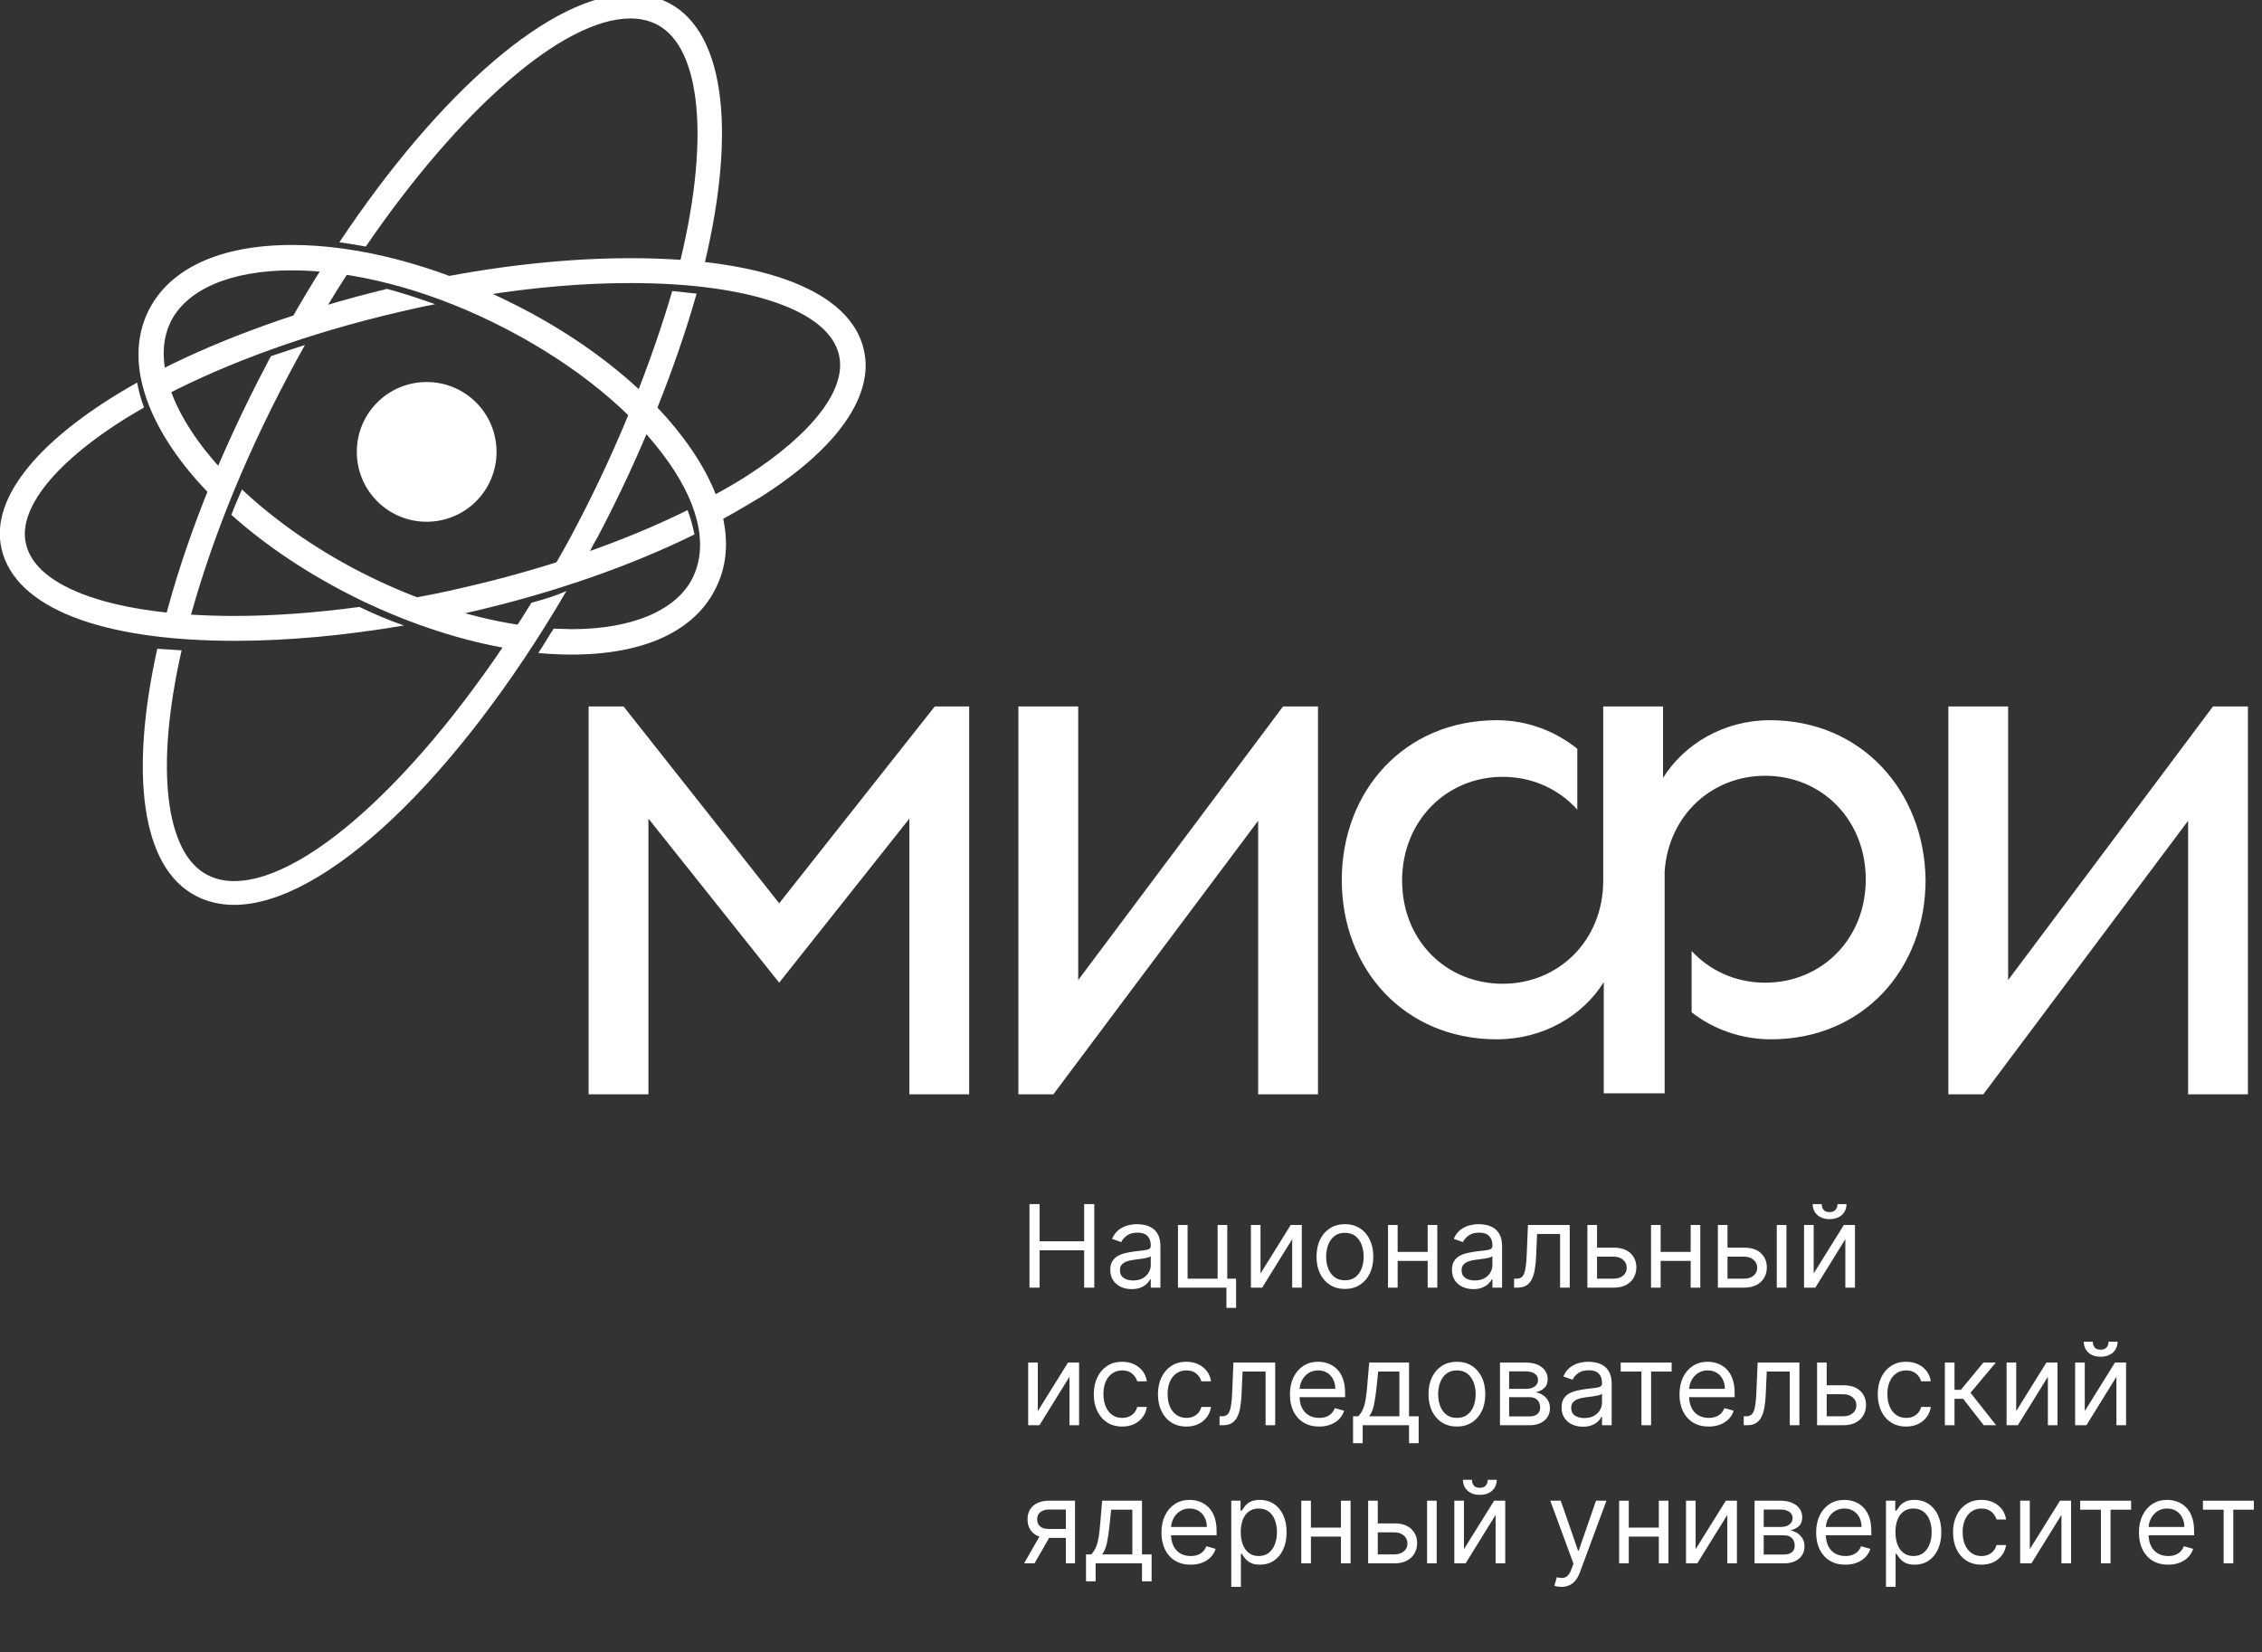 <svg width="115" height="84" viewBox="0 0 115 84" fill="none" xmlns="http://www.w3.org/2000/svg">
<rect x="0" y="0" width="115" height="84" fill="#333333" stroke="none"/>
<g clip-path="url(#clip0_8047_814)">
<path d="M30.383 27.308C32.616 23.084 34.365 18.644 35.415 14.93C35.011 14.877 34.608 14.85 34.177 14.796C33.155 18.294 31.513 22.546 29.307 26.743C28.903 27.524 28.473 28.277 28.042 29.03C28.634 28.842 29.226 28.627 29.818 28.412C29.979 28.035 30.168 27.658 30.383 27.308Z" fill="white"/>
<path d="M14.696 19.02C14.965 18.509 15.234 18.025 15.503 17.541C14.911 17.729 14.346 17.917 13.781 18.106C13.727 18.213 13.646 18.321 13.592 18.455C11.117 23.137 9.341 27.712 8.318 31.748C8.722 31.775 9.126 31.802 9.556 31.829C10.552 28.062 12.22 23.676 14.696 19.02Z" fill="white"/>
<path d="M12.301 24.887C12.113 25.317 11.924 25.748 11.763 26.178C13.539 27.766 15.745 29.246 18.274 30.484C20.885 31.748 23.549 32.609 26.051 33.013C26.32 32.636 26.562 32.233 26.805 31.829C24.275 31.506 21.503 30.645 18.813 29.327C16.283 28.089 14.05 26.528 12.301 24.887Z" fill="white"/>
<path d="M34.742 22.276C32.724 19.585 29.495 17.083 25.701 15.253C22.015 13.45 18.167 12.455 14.857 12.455C11.198 12.455 8.614 13.639 7.538 15.818C6.22 18.509 7.592 22.034 10.794 25.263C10.982 24.832 11.144 24.375 11.332 23.945C8.83 21.254 7.7 18.401 8.668 16.383C9.475 14.715 11.736 13.746 14.83 13.746C17.952 13.746 21.611 14.688 25.109 16.41C28.715 18.186 31.756 20.527 33.666 23.056C35.496 25.451 36.034 27.685 35.227 29.353C34.42 31.021 32.159 31.99 29.065 31.99C28.769 31.99 28.473 31.963 28.15 31.963C27.881 32.367 27.639 32.797 27.37 33.201C27.935 33.255 28.5 33.282 29.065 33.282C32.724 33.282 35.308 32.098 36.384 29.918C37.46 27.792 36.868 25.102 34.742 22.276Z" fill="white"/>
<path d="M27.02 30.645C21.907 38.932 15.772 44.799 11.897 44.799C11.386 44.799 10.929 44.691 10.525 44.476C8.426 43.372 7.861 39.094 9.233 33.066C8.803 33.04 8.399 33.013 7.996 32.986C6.596 39.309 7.161 44.099 9.96 45.552C10.525 45.848 11.198 46.009 11.897 46.009C16.499 46.009 23.226 39.578 28.796 30.053C28.231 30.295 27.639 30.483 27.02 30.645Z" fill="white"/>
<path d="M23.602 29.865C22.607 30.107 21.611 30.295 20.615 30.484C21.422 30.806 22.203 31.076 22.983 31.318C23.279 31.264 23.575 31.183 23.871 31.129C28.096 30.161 32.024 28.788 35.307 27.174C35.227 26.77 35.119 26.367 34.957 25.936C31.755 27.524 27.827 28.896 23.602 29.865Z" fill="white"/>
<path d="M8.156 18.805C8.21 19.209 8.318 19.639 8.452 20.07C11.574 18.455 15.61 16.948 20.373 15.845C20.965 15.71 21.53 15.576 22.122 15.468C21.288 15.172 20.48 14.903 19.673 14.688C15.26 15.764 11.331 17.191 8.156 18.805Z" fill="white"/>
<path d="M18.274 30.86C16.067 31.156 13.915 31.318 11.923 31.318C5.896 31.318 1.833 29.919 1.321 27.658C0.864 25.748 3.097 23.138 7.322 20.716C7.161 20.285 7.053 19.882 6.972 19.451C2.183 22.142 -0.562 25.236 0.084 27.927C0.783 30.887 5.089 32.583 11.95 32.583C14.614 32.583 17.547 32.313 20.534 31.802C19.754 31.533 19 31.21 18.274 30.86Z" fill="white"/>
<path d="M43.918 17.783C43.245 14.823 38.913 13.127 32.052 13.127C29.011 13.127 25.62 13.477 22.203 14.15C22.957 14.419 23.71 14.715 24.463 15.038C27.101 14.607 29.684 14.392 32.052 14.392C38.079 14.392 42.142 15.791 42.654 18.052C43.057 19.774 41.335 22.034 37.945 24.214C37.353 24.59 36.734 24.94 36.088 25.29C36.249 25.721 36.384 26.124 36.492 26.528C37.245 26.124 37.971 25.694 38.644 25.29C42.6 22.788 44.456 20.097 43.918 17.783Z" fill="white"/>
<path fill-rule="evenodd" clip-rule="evenodd" d="M25.244 22.976C25.244 24.94 23.656 26.528 21.692 26.528C19.727 26.528 18.14 24.94 18.14 22.976C18.14 21.011 19.727 19.424 21.692 19.424C23.656 19.424 25.244 21.011 25.244 22.976Z" fill="white"/>
<path d="M16.418 15.926C16.875 15.173 17.332 14.419 17.817 13.693C17.359 13.612 16.902 13.558 16.444 13.504C15.852 14.446 15.26 15.415 14.695 16.437C15.26 16.276 15.852 16.088 16.418 15.926Z" fill="white"/>
<path d="M18.597 12.536C23.333 5.62 28.607 0.938 32.052 0.938C32.563 0.938 33.02 1.046 33.424 1.261C35.657 2.445 36.142 7.208 34.446 13.827C34.877 13.854 35.281 13.908 35.684 13.962C37.433 7.046 36.976 1.718 34.016 0.158C33.424 -0.138 32.778 -0.3 32.078 -0.3C28.042 -0.3 22.365 4.651 17.252 12.32C17.683 12.374 18.14 12.455 18.597 12.536Z" fill="white"/>
<path d="M92.207 64.749L93.742 62.284H94.306V65.47H93.817V63.006L92.29 65.47H91.718V62.284H92.207V64.749ZM93.419 61.222H93.875C93.875 61.446 93.798 61.629 93.643 61.772C93.488 61.914 93.278 61.986 93.012 61.986C92.751 61.986 92.543 61.914 92.388 61.772C92.234 61.629 92.157 61.446 92.157 61.222H92.614C92.614 61.33 92.644 61.425 92.703 61.506C92.764 61.588 92.867 61.629 93.012 61.629C93.157 61.629 93.261 61.588 93.323 61.506C93.387 61.425 93.419 61.33 93.419 61.222Z" fill="white"/>
<path d="M87.76 63.438H88.673C89.046 63.438 89.332 63.532 89.529 63.722C89.727 63.911 89.826 64.151 89.826 64.442C89.826 64.632 89.782 64.806 89.693 64.962C89.605 65.117 89.475 65.241 89.303 65.333C89.132 65.425 88.922 65.47 88.673 65.47H87.337V62.284H87.826V65.014H88.673C88.866 65.014 89.025 64.963 89.15 64.861C89.274 64.758 89.337 64.627 89.337 64.466C89.337 64.298 89.274 64.16 89.15 64.054C89.025 63.947 88.866 63.894 88.673 63.894H87.76V63.438ZM90.332 65.47V62.284H90.822V65.47H90.332Z" fill="white"/>
<path d="M86.07 63.653V64.11H84.311V63.653H86.07ZM84.427 62.284V65.47H83.938V62.284H84.427ZM86.443 62.284V65.47H85.954V62.284H86.443Z" fill="white"/>
<path d="M81.126 63.438H82.039C82.412 63.438 82.698 63.532 82.896 63.722C83.093 63.911 83.192 64.151 83.192 64.442C83.192 64.632 83.148 64.806 83.059 64.962C82.971 65.117 82.841 65.241 82.67 65.333C82.498 65.425 82.288 65.47 82.039 65.47H80.703V62.284H81.193V65.014H82.039C82.233 65.014 82.392 64.963 82.516 64.861C82.641 64.758 82.703 64.627 82.703 64.466C82.703 64.298 82.641 64.16 82.516 64.054C82.392 63.947 82.233 63.894 82.039 63.894H81.126V63.438Z" fill="white"/>
<path d="M76.976 65.47V65.014H77.092C77.187 65.014 77.267 64.995 77.33 64.958C77.394 64.919 77.445 64.852 77.484 64.757C77.524 64.66 77.554 64.526 77.575 64.354C77.597 64.181 77.613 63.962 77.623 63.695L77.681 62.284H79.805V65.47H79.315V62.74H78.145L78.096 63.877C78.085 64.139 78.061 64.369 78.025 64.568C77.991 64.766 77.937 64.932 77.865 65.066C77.795 65.2 77.701 65.301 77.583 65.369C77.466 65.436 77.319 65.47 77.141 65.47H76.976Z" fill="white"/>
<path d="M74.904 65.545C74.702 65.545 74.519 65.507 74.355 65.431C74.19 65.353 74.059 65.242 73.963 65.097C73.866 64.95 73.817 64.773 73.817 64.566C73.817 64.383 73.853 64.235 73.925 64.122C73.997 64.007 74.093 63.917 74.214 63.852C74.334 63.787 74.467 63.739 74.612 63.707C74.758 63.674 74.906 63.648 75.054 63.628C75.247 63.603 75.404 63.585 75.525 63.572C75.646 63.559 75.735 63.536 75.79 63.504C75.847 63.472 75.875 63.417 75.875 63.338V63.321C75.875 63.117 75.819 62.958 75.707 62.844C75.596 62.731 75.428 62.674 75.203 62.674C74.969 62.674 74.786 62.725 74.653 62.828C74.521 62.93 74.427 63.039 74.373 63.155L73.909 62.989C73.992 62.796 74.102 62.645 74.24 62.537C74.38 62.428 74.532 62.352 74.697 62.309C74.863 62.265 75.026 62.243 75.186 62.243C75.289 62.243 75.406 62.255 75.539 62.28C75.673 62.303 75.802 62.353 75.927 62.427C76.053 62.502 76.157 62.615 76.24 62.765C76.323 62.916 76.365 63.118 76.365 63.371V65.47H75.875V65.039H75.85C75.817 65.108 75.762 65.182 75.684 65.261C75.607 65.34 75.504 65.407 75.375 65.462C75.247 65.517 75.09 65.545 74.904 65.545ZM74.979 65.105C75.173 65.105 75.336 65.067 75.469 64.991C75.603 64.915 75.704 64.817 75.771 64.697C75.841 64.576 75.875 64.45 75.875 64.317V63.869C75.854 63.894 75.809 63.917 75.738 63.937C75.669 63.957 75.589 63.974 75.498 63.989C75.408 64.003 75.32 64.016 75.234 64.027C75.15 64.036 75.081 64.045 75.029 64.052C74.902 64.068 74.783 64.095 74.672 64.132C74.563 64.168 74.474 64.223 74.406 64.296C74.34 64.368 74.307 64.466 74.307 64.591C74.307 64.761 74.37 64.889 74.496 64.977C74.623 65.062 74.784 65.105 74.979 65.105Z" fill="white"/>
<path d="M72.699 63.653V64.11H70.94V63.653H72.699ZM71.056 62.284V65.47H70.566V62.284H71.056ZM73.072 62.284V65.47H72.583V62.284H73.072Z" fill="white"/>
<path d="M68.375 65.537C68.088 65.537 67.835 65.468 67.618 65.331C67.403 65.194 67.234 65.003 67.112 64.757C66.992 64.511 66.932 64.223 66.932 63.894C66.932 63.562 66.992 63.272 67.112 63.025C67.234 62.777 67.403 62.585 67.618 62.448C67.835 62.311 68.088 62.243 68.375 62.243C68.663 62.243 68.915 62.311 69.13 62.448C69.347 62.585 69.516 62.777 69.636 63.025C69.758 63.272 69.819 63.562 69.819 63.894C69.819 64.223 69.758 64.511 69.636 64.757C69.516 65.003 69.347 65.194 69.13 65.331C68.915 65.468 68.663 65.537 68.375 65.537ZM68.375 65.097C68.594 65.097 68.774 65.041 68.915 64.929C69.056 64.817 69.16 64.67 69.228 64.487C69.296 64.305 69.329 64.107 69.329 63.894C69.329 63.681 69.296 63.482 69.228 63.298C69.16 63.115 69.056 62.966 68.915 62.852C68.774 62.739 68.594 62.682 68.375 62.682C68.157 62.682 67.977 62.739 67.836 62.852C67.695 62.966 67.591 63.115 67.523 63.298C67.455 63.482 67.421 63.681 67.421 63.894C67.421 64.107 67.455 64.305 67.523 64.487C67.591 64.67 67.695 64.817 67.836 64.929C67.977 65.041 68.157 65.097 68.375 65.097Z" fill="white"/>
<path d="M64.085 64.749L65.62 62.284H66.184V65.47H65.695V63.006L64.168 65.47H63.596V62.284H64.085V64.749Z" fill="white"/>
<path d="M62.394 62.284V65.014H62.842V66.499H62.352V65.47H59.888V62.284H60.377V65.014H61.904V62.284H62.394Z" fill="white"/>
<path d="M57.534 65.545C57.332 65.545 57.149 65.507 56.984 65.431C56.82 65.353 56.689 65.242 56.593 65.097C56.496 64.95 56.447 64.773 56.447 64.566C56.447 64.383 56.483 64.235 56.555 64.122C56.627 64.007 56.723 63.917 56.843 63.852C56.964 63.787 57.096 63.739 57.242 63.707C57.388 63.674 57.536 63.648 57.684 63.628C57.877 63.603 58.034 63.585 58.154 63.572C58.276 63.559 58.365 63.536 58.42 63.504C58.477 63.472 58.505 63.417 58.505 63.338V63.321C58.505 63.117 58.449 62.958 58.337 62.844C58.226 62.731 58.058 62.674 57.833 62.674C57.599 62.674 57.416 62.725 57.283 62.828C57.151 62.93 57.057 63.039 57.003 63.155L56.538 62.989C56.621 62.796 56.732 62.645 56.87 62.537C57.01 62.428 57.162 62.352 57.327 62.309C57.493 62.265 57.656 62.243 57.816 62.243C57.919 62.243 58.036 62.255 58.169 62.28C58.303 62.303 58.432 62.353 58.557 62.427C58.683 62.502 58.787 62.615 58.87 62.765C58.953 62.916 58.995 63.118 58.995 63.371V65.47H58.505V65.039H58.48C58.447 65.108 58.392 65.182 58.314 65.261C58.237 65.34 58.134 65.407 58.005 65.462C57.877 65.517 57.719 65.545 57.534 65.545ZM57.609 65.105C57.803 65.105 57.966 65.067 58.098 64.991C58.233 64.915 58.334 64.817 58.401 64.697C58.47 64.576 58.505 64.45 58.505 64.317V63.869C58.484 63.894 58.439 63.917 58.368 63.937C58.299 63.957 58.219 63.974 58.127 63.989C58.038 64.003 57.95 64.016 57.864 64.027C57.78 64.036 57.711 64.045 57.659 64.052C57.531 64.068 57.413 64.095 57.302 64.132C57.193 64.168 57.104 64.223 57.036 64.296C56.97 64.368 56.937 64.466 56.937 64.591C56.937 64.761 57 64.889 57.126 64.977C57.253 65.062 57.414 65.105 57.609 65.105Z" fill="white"/>
<path d="M52.339 65.47V61.222H52.853V63.114H55.118V61.222H55.633V65.47H55.118V63.57H52.853V65.47H52.339Z" fill="white"/>
<path d="M105.99 71.745L107.525 69.28H108.089V72.466H107.599V70.002L106.073 72.466H105.5V69.28H105.99V71.745ZM107.201 68.218H107.657C107.657 68.442 107.58 68.626 107.425 68.768C107.27 68.91 107.06 68.982 106.794 68.982C106.533 68.982 106.325 68.91 106.17 68.768C106.017 68.626 105.94 68.442 105.94 68.218H106.396C106.396 68.326 106.426 68.421 106.485 68.502C106.546 68.584 106.649 68.625 106.794 68.625C106.94 68.625 107.043 68.584 107.106 68.502C107.169 68.421 107.201 68.326 107.201 68.218Z" fill="white"/>
<path d="M102.504 71.745L104.039 69.28H104.603V72.466H104.114V70.002L102.587 72.466H102.015V69.28H102.504V71.745Z" fill="white"/>
<path d="M98.877 72.466V69.28H99.367V70.666H99.69L100.835 69.28H101.466L100.18 70.815L101.482 72.466H100.852L99.806 71.122H99.367V72.466H98.877Z" fill="white"/>
<path d="M96.909 72.533C96.61 72.533 96.353 72.462 96.137 72.321C95.921 72.18 95.755 71.986 95.639 71.738C95.523 71.491 95.465 71.208 95.465 70.89C95.465 70.566 95.524 70.281 95.643 70.033C95.763 69.784 95.931 69.59 96.145 69.45C96.361 69.309 96.613 69.239 96.9 69.239C97.124 69.239 97.326 69.28 97.506 69.363C97.686 69.446 97.833 69.562 97.948 69.712C98.063 69.861 98.134 70.035 98.161 70.234H97.672C97.635 70.089 97.552 69.961 97.423 69.849C97.296 69.735 97.124 69.678 96.909 69.678C96.718 69.678 96.55 69.728 96.407 69.828C96.264 69.926 96.153 70.065 96.073 70.245C95.994 70.423 95.954 70.633 95.954 70.873C95.954 71.12 95.993 71.334 96.07 71.516C96.149 71.699 96.26 71.841 96.402 71.942C96.546 72.043 96.715 72.093 96.909 72.093C97.036 72.093 97.151 72.071 97.255 72.027C97.359 71.982 97.447 71.919 97.518 71.836C97.59 71.753 97.641 71.653 97.672 71.537H98.161C98.134 71.725 98.065 71.895 97.956 72.045C97.848 72.195 97.705 72.314 97.527 72.402C97.35 72.489 97.144 72.533 96.909 72.533Z" fill="white"/>
<path d="M92.803 70.434H93.716C94.089 70.434 94.375 70.528 94.572 70.718C94.77 70.907 94.869 71.147 94.869 71.438C94.869 71.628 94.825 71.802 94.736 71.958C94.648 72.113 94.518 72.237 94.346 72.329C94.175 72.421 93.965 72.466 93.716 72.466H92.38V69.28H92.869V72.01H93.716C93.909 72.01 94.068 71.959 94.193 71.857C94.317 71.754 94.379 71.623 94.379 71.462C94.379 71.294 94.317 71.156 94.193 71.05C94.068 70.943 93.909 70.89 93.716 70.89H92.803V70.434Z" fill="white"/>
<path d="M88.652 72.466V72.01H88.769C88.864 72.01 88.943 71.991 89.007 71.954C89.071 71.915 89.122 71.848 89.161 71.753C89.201 71.656 89.231 71.522 89.252 71.35C89.274 71.178 89.29 70.958 89.299 70.691L89.358 69.28H91.482V72.466H90.992V69.737H89.822L89.772 70.873C89.761 71.135 89.738 71.365 89.702 71.564C89.667 71.762 89.614 71.928 89.542 72.062C89.472 72.196 89.378 72.297 89.26 72.365C89.143 72.433 88.995 72.466 88.818 72.466H88.652Z" fill="white"/>
<path d="M86.87 72.533C86.563 72.533 86.298 72.465 86.076 72.329C85.854 72.193 85.683 72.002 85.563 71.757C85.444 71.511 85.385 71.225 85.385 70.898C85.385 70.572 85.444 70.284 85.563 70.035C85.683 69.785 85.851 69.59 86.065 69.45C86.281 69.309 86.532 69.239 86.82 69.239C86.986 69.239 87.15 69.266 87.312 69.322C87.474 69.377 87.621 69.467 87.754 69.591C87.886 69.715 87.992 69.878 88.071 70.081C88.15 70.284 88.189 70.534 88.189 70.832V71.039H85.733V70.616H87.691C87.691 70.436 87.655 70.276 87.584 70.135C87.513 69.994 87.412 69.882 87.281 69.801C87.151 69.719 86.997 69.678 86.82 69.678C86.625 69.678 86.457 69.727 86.314 69.824C86.173 69.919 86.064 70.044 85.988 70.197C85.912 70.351 85.874 70.515 85.874 70.691V70.973C85.874 71.213 85.916 71.418 85.999 71.585C86.083 71.751 86.2 71.877 86.349 71.964C86.499 72.05 86.672 72.093 86.87 72.093C86.999 72.093 87.115 72.075 87.219 72.039C87.324 72.002 87.414 71.946 87.49 71.873C87.566 71.799 87.625 71.706 87.666 71.595L88.139 71.728C88.09 71.888 88.006 72.029 87.888 72.151C87.771 72.271 87.626 72.365 87.453 72.433C87.28 72.5 87.086 72.533 86.87 72.533Z" fill="white"/>
<path d="M82.397 69.737V69.28H84.986V69.737H83.941V72.466H83.451V69.737H82.397Z" fill="white"/>
<path d="M80.477 72.541C80.275 72.541 80.091 72.503 79.927 72.427C79.762 72.35 79.632 72.238 79.535 72.093C79.438 71.946 79.39 71.769 79.39 71.562C79.39 71.379 79.426 71.231 79.498 71.118C79.569 71.003 79.665 70.913 79.786 70.848C79.906 70.783 80.039 70.735 80.184 70.703C80.331 70.67 80.478 70.644 80.626 70.624C80.82 70.6 80.977 70.581 81.097 70.568C81.219 70.555 81.307 70.532 81.362 70.5C81.419 70.468 81.447 70.413 81.447 70.334V70.317C81.447 70.113 81.391 69.954 81.279 69.84C81.169 69.727 81.001 69.67 80.775 69.67C80.542 69.67 80.358 69.721 80.226 69.824C80.093 69.926 79.999 70.035 79.946 70.151L79.481 69.986C79.564 69.792 79.674 69.641 79.813 69.533C79.953 69.424 80.105 69.348 80.269 69.305C80.435 69.261 80.598 69.239 80.759 69.239C80.861 69.239 80.979 69.251 81.111 69.276C81.246 69.3 81.375 69.349 81.499 69.423C81.625 69.498 81.73 69.611 81.812 69.761C81.895 69.912 81.937 70.114 81.937 70.367V72.466H81.447V72.035H81.422C81.389 72.104 81.334 72.178 81.257 72.257C81.179 72.336 81.076 72.403 80.948 72.458C80.819 72.513 80.662 72.541 80.477 72.541ZM80.551 72.101C80.745 72.101 80.908 72.063 81.041 71.987C81.175 71.911 81.276 71.813 81.344 71.693C81.413 71.572 81.447 71.446 81.447 71.313V70.865C81.427 70.89 81.381 70.913 81.311 70.933C81.241 70.953 81.161 70.97 81.07 70.985C80.98 70.999 80.892 71.012 80.806 71.023C80.722 71.032 80.654 71.041 80.601 71.048C80.474 71.064 80.355 71.091 80.244 71.129C80.135 71.164 80.046 71.219 79.979 71.292C79.912 71.364 79.879 71.462 79.879 71.587C79.879 71.757 79.942 71.886 80.068 71.973C80.195 72.058 80.356 72.101 80.551 72.101Z" fill="white"/>
<path d="M76.26 72.466V69.28H77.562C77.905 69.28 78.178 69.358 78.38 69.513C78.582 69.668 78.683 69.872 78.683 70.127C78.683 70.32 78.625 70.47 78.51 70.577C78.396 70.682 78.248 70.753 78.069 70.79C78.186 70.807 78.3 70.849 78.411 70.915C78.523 70.981 78.615 71.073 78.689 71.189C78.762 71.303 78.799 71.445 78.799 71.612C78.799 71.775 78.757 71.921 78.674 72.049C78.591 72.178 78.472 72.28 78.317 72.354C78.163 72.429 77.977 72.466 77.762 72.466H76.26ZM76.724 72.018H77.762C77.93 72.018 78.062 71.978 78.158 71.898C78.253 71.818 78.301 71.709 78.301 71.57C78.301 71.406 78.253 71.276 78.158 71.182C78.062 71.087 77.93 71.039 77.762 71.039H76.724V72.018ZM76.724 70.616H77.562C77.694 70.616 77.806 70.598 77.9 70.562C77.995 70.525 78.067 70.472 78.116 70.404C78.167 70.335 78.193 70.254 78.193 70.16C78.193 70.026 78.137 69.921 78.025 69.844C77.913 69.767 77.759 69.728 77.562 69.728H76.724V70.616Z" fill="white"/>
<path d="M74.069 72.533C73.781 72.533 73.529 72.464 73.312 72.327C73.096 72.191 72.927 71.999 72.805 71.753C72.685 71.507 72.625 71.219 72.625 70.89C72.625 70.558 72.685 70.268 72.805 70.021C72.927 69.773 73.096 69.581 73.312 69.444C73.529 69.307 73.781 69.239 74.069 69.239C74.356 69.239 74.608 69.307 74.824 69.444C75.041 69.581 75.21 69.773 75.33 70.021C75.452 70.268 75.512 70.558 75.512 70.89C75.512 71.219 75.452 71.507 75.33 71.753C75.21 71.999 75.041 72.191 74.824 72.327C74.608 72.464 74.356 72.533 74.069 72.533ZM74.069 72.093C74.287 72.093 74.467 72.037 74.608 71.925C74.749 71.813 74.853 71.666 74.921 71.483C74.989 71.301 75.023 71.103 75.023 70.89C75.023 70.677 74.989 70.478 74.921 70.295C74.853 70.111 74.749 69.962 74.608 69.849C74.467 69.735 74.287 69.678 74.069 69.678C73.85 69.678 73.671 69.735 73.529 69.849C73.388 69.962 73.284 70.111 73.216 70.295C73.148 70.478 73.115 70.677 73.115 70.89C73.115 71.103 73.148 71.301 73.216 71.483C73.284 71.666 73.388 71.813 73.529 71.925C73.671 72.037 73.85 72.093 74.069 72.093Z" fill="white"/>
<path d="M68.789 73.379V72.01H69.055C69.12 71.942 69.176 71.869 69.223 71.79C69.27 71.711 69.31 71.618 69.345 71.51C69.381 71.401 69.411 71.268 69.436 71.112C69.461 70.954 69.483 70.764 69.503 70.541L69.611 69.28H71.635V72.01H72.125V73.379H71.635V72.466H69.279V73.379H68.789ZM69.611 72.01H71.145V69.737H70.067L69.984 70.541C69.949 70.875 69.906 71.166 69.855 71.415C69.804 71.664 69.722 71.862 69.611 72.01Z" fill="white"/>
<path d="M67.065 72.533C66.758 72.533 66.493 72.465 66.271 72.329C66.05 72.193 65.879 72.002 65.758 71.757C65.639 71.511 65.58 71.225 65.58 70.898C65.58 70.572 65.639 70.284 65.758 70.035C65.879 69.785 66.046 69.59 66.26 69.45C66.476 69.309 66.728 69.239 67.016 69.239C67.181 69.239 67.345 69.266 67.507 69.322C67.669 69.377 67.816 69.467 67.949 69.591C68.082 69.715 68.188 69.878 68.266 70.081C68.345 70.284 68.385 70.534 68.385 70.832V71.039H65.929V70.616H67.887C67.887 70.436 67.851 70.276 67.779 70.135C67.708 69.994 67.607 69.882 67.476 69.801C67.346 69.719 67.192 69.678 67.016 69.678C66.82 69.678 66.652 69.727 66.509 69.824C66.368 69.919 66.26 70.044 66.184 70.197C66.108 70.351 66.07 70.515 66.07 70.691V70.973C66.07 71.213 66.111 71.418 66.194 71.585C66.278 71.751 66.395 71.877 66.545 71.964C66.694 72.05 66.868 72.093 67.065 72.093C67.194 72.093 67.31 72.075 67.414 72.039C67.519 72.002 67.609 71.946 67.686 71.873C67.762 71.799 67.82 71.706 67.862 71.595L68.335 71.728C68.285 71.888 68.201 72.029 68.084 72.151C67.966 72.271 67.821 72.365 67.648 72.433C67.475 72.5 67.281 72.533 67.065 72.533Z" fill="white"/>
<path d="M62.002 72.466V72.01H62.118C62.214 72.01 62.293 71.991 62.357 71.954C62.42 71.915 62.471 71.848 62.51 71.753C62.55 71.656 62.581 71.522 62.601 71.35C62.624 71.178 62.639 70.958 62.649 70.691L62.707 69.28H64.831V72.466H64.342V69.737H63.172L63.122 70.873C63.111 71.135 63.087 71.365 63.052 71.564C63.017 71.762 62.964 71.928 62.892 72.062C62.821 72.196 62.727 72.297 62.61 72.365C62.492 72.433 62.345 72.466 62.168 72.466H62.002Z" fill="white"/>
<path d="M60.315 72.533C60.016 72.533 59.759 72.462 59.543 72.321C59.327 72.18 59.161 71.986 59.045 71.738C58.929 71.491 58.871 71.208 58.871 70.89C58.871 70.566 58.931 70.281 59.05 70.033C59.17 69.784 59.337 69.59 59.551 69.45C59.767 69.309 60.019 69.239 60.306 69.239C60.531 69.239 60.732 69.28 60.912 69.363C61.092 69.446 61.239 69.562 61.354 69.712C61.469 69.861 61.54 70.035 61.568 70.234H61.078C61.041 70.089 60.958 69.961 60.829 69.849C60.702 69.735 60.531 69.678 60.315 69.678C60.124 69.678 59.957 69.728 59.813 69.828C59.67 69.926 59.559 70.065 59.479 70.245C59.4 70.423 59.361 70.633 59.361 70.873C59.361 71.12 59.399 71.334 59.477 71.516C59.556 71.699 59.666 71.841 59.809 71.942C59.953 72.043 60.121 72.093 60.315 72.093C60.442 72.093 60.557 72.071 60.661 72.027C60.765 71.982 60.853 71.919 60.925 71.836C60.997 71.753 61.048 71.653 61.078 71.537H61.568C61.54 71.725 61.472 71.895 61.362 72.045C61.255 72.195 61.111 72.314 60.933 72.402C60.756 72.489 60.55 72.533 60.315 72.533Z" fill="white"/>
<path d="M57.052 72.533C56.753 72.533 56.496 72.462 56.281 72.321C56.065 72.18 55.899 71.986 55.783 71.738C55.666 71.491 55.608 71.208 55.608 70.89C55.608 70.566 55.668 70.281 55.787 70.033C55.907 69.784 56.074 69.59 56.289 69.45C56.505 69.309 56.756 69.239 57.044 69.239C57.268 69.239 57.47 69.28 57.65 69.363C57.829 69.446 57.977 69.562 58.091 69.712C58.206 69.861 58.277 70.035 58.305 70.234H57.816C57.778 70.089 57.695 69.961 57.566 69.849C57.439 69.735 57.268 69.678 57.052 69.678C56.861 69.678 56.694 69.728 56.55 69.828C56.408 69.926 56.296 70.065 56.216 70.245C56.137 70.423 56.098 70.633 56.098 70.873C56.098 71.12 56.137 71.334 56.214 71.516C56.293 71.699 56.404 71.841 56.546 71.942C56.69 72.043 56.858 72.093 57.052 72.093C57.179 72.093 57.295 72.071 57.398 72.027C57.502 71.982 57.59 71.919 57.662 71.836C57.734 71.753 57.785 71.653 57.816 71.537H58.305C58.277 71.725 58.209 71.895 58.1 72.045C57.992 72.195 57.849 72.314 57.67 72.402C57.493 72.489 57.287 72.533 57.052 72.533Z" fill="white"/>
<path d="M52.762 71.745L54.297 69.28H54.861V72.466H54.372V70.002L52.845 72.466H52.273V69.28H52.762V71.745Z" fill="white"/>
<path d="M111.997 76.76V76.303H114.586V76.76H113.54V79.489H113.051V76.76H111.997Z" fill="white"/>
<path d="M110.229 79.556C109.922 79.556 109.658 79.488 109.435 79.352C109.214 79.216 109.043 79.025 108.923 78.78C108.804 78.534 108.744 78.248 108.744 77.921C108.744 77.595 108.804 77.307 108.923 77.058C109.043 76.808 109.21 76.613 109.425 76.473C109.64 76.332 109.892 76.262 110.18 76.262C110.346 76.262 110.509 76.289 110.671 76.345C110.833 76.4 110.98 76.49 111.113 76.614C111.246 76.737 111.352 76.901 111.43 77.104C111.509 77.307 111.549 77.558 111.549 77.855V78.062H109.093V77.639H111.051C111.051 77.459 111.015 77.299 110.943 77.158C110.872 77.017 110.771 76.905 110.64 76.824C110.51 76.742 110.357 76.701 110.18 76.701C109.985 76.701 109.816 76.75 109.673 76.847C109.532 76.942 109.424 77.067 109.348 77.22C109.272 77.374 109.234 77.538 109.234 77.714V77.996C109.234 78.237 109.275 78.44 109.358 78.608C109.442 78.774 109.559 78.9 109.709 78.987C109.858 79.073 110.032 79.116 110.229 79.116C110.358 79.116 110.474 79.098 110.578 79.062C110.683 79.025 110.774 78.969 110.85 78.896C110.926 78.821 110.984 78.729 111.026 78.618L111.499 78.751C111.449 78.911 111.365 79.052 111.248 79.174C111.13 79.294 110.985 79.388 110.812 79.456C110.639 79.522 110.445 79.556 110.229 79.556Z" fill="white"/>
<path d="M105.757 76.76V76.303H108.346V76.76H107.3V79.489H106.811V76.76H105.757Z" fill="white"/>
<path d="M103.195 78.767L104.73 76.303H105.294V79.489H104.804V77.025L103.278 79.489H102.705V76.303H103.195V78.767Z" fill="white"/>
<path d="M100.736 79.556C100.437 79.556 100.18 79.485 99.964 79.344C99.748 79.203 99.582 79.009 99.466 78.761C99.35 78.514 99.292 78.231 99.292 77.913C99.292 77.589 99.352 77.304 99.47 77.056C99.591 76.807 99.758 76.613 99.972 76.473C100.188 76.332 100.44 76.262 100.727 76.262C100.951 76.262 101.153 76.303 101.333 76.386C101.513 76.469 101.66 76.585 101.775 76.735C101.89 76.884 101.961 77.058 101.989 77.257H101.499C101.462 77.112 101.379 76.984 101.25 76.872C101.123 76.758 100.951 76.701 100.736 76.701C100.545 76.701 100.378 76.751 100.234 76.851C100.091 76.949 99.98 77.088 99.9 77.268C99.821 77.446 99.781 77.656 99.781 77.896C99.781 78.142 99.82 78.357 99.898 78.539C99.977 78.722 100.087 78.864 100.23 78.965C100.373 79.066 100.542 79.116 100.736 79.116C100.863 79.116 100.978 79.094 101.082 79.05C101.186 79.005 101.274 78.942 101.346 78.859C101.417 78.776 101.469 78.676 101.499 78.56H101.989C101.961 78.748 101.892 78.918 101.783 79.068C101.675 79.218 101.532 79.337 101.354 79.425C101.177 79.512 100.971 79.556 100.736 79.556Z" fill="white"/>
<path d="M95.883 80.684V76.303H96.356V76.809H96.414C96.45 76.754 96.5 76.683 96.563 76.598C96.628 76.511 96.721 76.433 96.841 76.365C96.963 76.296 97.127 76.262 97.335 76.262C97.603 76.262 97.84 76.329 98.044 76.463C98.249 76.597 98.409 76.787 98.523 77.033C98.638 77.279 98.696 77.57 98.696 77.905C98.696 78.242 98.638 78.534 98.523 78.782C98.409 79.028 98.25 79.219 98.046 79.355C97.843 79.489 97.609 79.556 97.343 79.556C97.138 79.556 96.975 79.522 96.852 79.454C96.728 79.385 96.634 79.307 96.567 79.22C96.501 79.131 96.45 79.058 96.414 79H96.372V80.684H95.883ZM96.364 77.896C96.364 78.137 96.399 78.349 96.47 78.533C96.54 78.716 96.643 78.859 96.779 78.963C96.914 79.065 97.08 79.116 97.277 79.116C97.481 79.116 97.652 79.062 97.789 78.954C97.927 78.845 98.031 78.698 98.1 78.514C98.171 78.329 98.206 78.123 98.206 77.896C98.206 77.672 98.171 77.47 98.102 77.291C98.035 77.109 97.931 76.966 97.793 76.861C97.656 76.755 97.484 76.701 97.277 76.701C97.078 76.701 96.91 76.752 96.775 76.853C96.639 76.953 96.537 77.092 96.468 77.272C96.399 77.45 96.364 77.658 96.364 77.896Z" fill="white"/>
<path d="M93.818 79.556C93.511 79.556 93.246 79.488 93.024 79.352C92.802 79.216 92.632 79.025 92.511 78.78C92.392 78.534 92.333 78.248 92.333 77.921C92.333 77.595 92.392 77.307 92.511 77.058C92.632 76.808 92.799 76.613 93.013 76.473C93.229 76.332 93.481 76.262 93.768 76.262C93.934 76.262 94.098 76.289 94.26 76.345C94.422 76.4 94.569 76.49 94.702 76.614C94.835 76.737 94.94 76.901 95.019 77.104C95.098 77.307 95.138 77.558 95.138 77.855V78.062H92.681V77.639H94.64C94.64 77.459 94.604 77.299 94.532 77.158C94.461 77.017 94.36 76.905 94.229 76.824C94.099 76.742 93.945 76.701 93.768 76.701C93.573 76.701 93.405 76.75 93.262 76.847C93.121 76.942 93.013 77.067 92.937 77.22C92.861 77.374 92.823 77.538 92.823 77.714V77.996C92.823 78.237 92.864 78.44 92.947 78.608C93.031 78.774 93.148 78.9 93.298 78.987C93.447 79.073 93.621 79.116 93.818 79.116C93.947 79.116 94.063 79.098 94.167 79.062C94.272 79.025 94.362 78.969 94.438 78.896C94.514 78.821 94.573 78.729 94.615 78.618L95.088 78.751C95.038 78.911 94.954 79.052 94.837 79.174C94.719 79.294 94.574 79.388 94.401 79.456C94.228 79.522 94.034 79.556 93.818 79.556Z" fill="white"/>
<path d="M89.202 79.489V76.303H90.505C90.848 76.303 91.12 76.381 91.322 76.535C91.524 76.69 91.625 76.895 91.625 77.15C91.625 77.343 91.568 77.493 91.453 77.6C91.338 77.705 91.191 77.776 91.011 77.813C91.129 77.83 91.243 77.871 91.353 77.938C91.465 78.004 91.558 78.095 91.631 78.212C91.704 78.326 91.741 78.467 91.741 78.635C91.741 78.798 91.7 78.944 91.617 79.072C91.534 79.201 91.415 79.303 91.26 79.377C91.105 79.452 90.92 79.489 90.704 79.489H89.202ZM89.667 79.041H90.704C90.873 79.041 91.005 79.001 91.1 78.921C91.196 78.841 91.243 78.731 91.243 78.593C91.243 78.429 91.196 78.299 91.1 78.205C91.005 78.11 90.873 78.062 90.704 78.062H89.667V79.041ZM89.667 77.639H90.505C90.636 77.639 90.749 77.621 90.843 77.585C90.937 77.548 91.009 77.495 91.059 77.427C91.11 77.358 91.135 77.277 91.135 77.183C91.135 77.049 91.079 76.944 90.967 76.867C90.855 76.79 90.701 76.751 90.505 76.751H89.667V77.639Z" fill="white"/>
<path d="M86.206 78.767L87.741 76.303H88.305V79.489H87.816V77.025L86.289 79.489H85.717V76.303H86.206V78.767Z" fill="white"/>
<path d="M84.45 77.672V78.129H82.691V77.672H84.45ZM82.807 76.303V79.489H82.317V76.303H82.807ZM84.823 76.303V79.489H84.334V76.303H84.823Z" fill="white"/>
<path d="M79.382 80.684C79.299 80.684 79.225 80.677 79.16 80.663C79.095 80.651 79.05 80.638 79.025 80.626L79.149 80.195C79.268 80.225 79.373 80.236 79.465 80.228C79.556 80.219 79.637 80.179 79.707 80.105C79.779 80.034 79.845 79.917 79.904 79.755L79.996 79.506L78.817 76.303H79.348L80.228 78.842H80.261L81.141 76.303H81.672L80.319 79.954C80.258 80.119 80.183 80.255 80.093 80.363C80.003 80.472 79.899 80.553 79.78 80.605C79.662 80.658 79.53 80.684 79.382 80.684Z" fill="white"/>
<path d="M74.427 78.767L75.962 76.303H76.526V79.489H76.037V77.025L74.51 79.489H73.938V76.303H74.427V78.767ZM75.638 75.241H76.095C76.095 75.465 76.017 75.648 75.862 75.791C75.708 75.933 75.497 76.005 75.232 76.005C74.971 76.005 74.762 75.933 74.608 75.791C74.454 75.648 74.377 75.465 74.377 75.241H74.834C74.834 75.349 74.863 75.444 74.923 75.525C74.984 75.607 75.087 75.648 75.232 75.648C75.377 75.648 75.481 75.607 75.543 75.525C75.607 75.444 75.638 75.349 75.638 75.241Z" fill="white"/>
<path d="M69.98 77.457H70.892C71.266 77.457 71.551 77.551 71.749 77.741C71.947 77.93 72.046 78.17 72.046 78.46C72.046 78.651 72.002 78.825 71.913 78.981C71.825 79.136 71.695 79.26 71.523 79.353C71.352 79.444 71.141 79.489 70.892 79.489H69.557V76.303H70.046V79.033H70.892C71.086 79.033 71.245 78.982 71.37 78.879C71.494 78.777 71.556 78.646 71.556 78.485C71.556 78.317 71.494 78.179 71.37 78.073C71.245 77.966 71.086 77.913 70.892 77.913H69.98V77.457ZM72.552 79.489V76.303H73.041V79.489H72.552Z" fill="white"/>
<path d="M68.29 77.672V78.129H66.531V77.672H68.29ZM66.647 76.303V79.489H66.157V76.303H66.647ZM68.663 76.303V79.489H68.174V76.303H68.663Z" fill="white"/>
<path d="M62.598 80.684V76.303H63.071V76.809H63.129C63.165 76.754 63.214 76.683 63.278 76.598C63.343 76.511 63.436 76.433 63.556 76.365C63.678 76.296 63.842 76.262 64.05 76.262C64.318 76.262 64.554 76.329 64.759 76.463C64.964 76.597 65.124 76.787 65.238 77.033C65.353 77.279 65.41 77.57 65.41 77.905C65.41 78.242 65.353 78.534 65.238 78.782C65.124 79.028 64.964 79.219 64.761 79.355C64.558 79.489 64.323 79.556 64.058 79.556C63.853 79.556 63.689 79.522 63.566 79.454C63.443 79.385 63.349 79.307 63.282 79.22C63.216 79.131 63.165 79.058 63.129 79H63.087V80.684H62.598ZM63.079 77.896C63.079 78.137 63.114 78.349 63.185 78.533C63.255 78.716 63.358 78.859 63.494 78.963C63.629 79.065 63.795 79.116 63.992 79.116C64.196 79.116 64.367 79.062 64.504 78.954C64.642 78.845 64.746 78.698 64.815 78.514C64.886 78.329 64.921 78.123 64.921 77.896C64.921 77.672 64.886 77.47 64.817 77.291C64.749 77.109 64.646 76.966 64.508 76.861C64.371 76.755 64.199 76.701 63.992 76.701C63.792 76.701 63.625 76.752 63.49 76.853C63.354 76.953 63.252 77.092 63.183 77.272C63.114 77.45 63.079 77.658 63.079 77.896Z" fill="white"/>
<path d="M60.533 79.556C60.226 79.556 59.961 79.488 59.739 79.352C59.517 79.216 59.347 79.025 59.226 78.78C59.107 78.534 59.048 78.248 59.048 77.921C59.048 77.595 59.107 77.307 59.226 77.058C59.347 76.808 59.514 76.613 59.728 76.473C59.944 76.332 60.196 76.262 60.483 76.262C60.649 76.262 60.813 76.289 60.975 76.345C61.137 76.4 61.284 76.49 61.417 76.614C61.55 76.737 61.655 76.901 61.734 77.104C61.813 77.307 61.852 77.558 61.852 77.855V78.062H59.396V77.639H61.355C61.355 77.459 61.319 77.299 61.247 77.158C61.176 77.017 61.075 76.905 60.944 76.824C60.814 76.742 60.66 76.701 60.483 76.701C60.288 76.701 60.12 76.75 59.977 76.847C59.836 76.942 59.727 77.067 59.651 77.22C59.575 77.374 59.537 77.538 59.537 77.714V77.996C59.537 78.237 59.579 78.44 59.662 78.608C59.746 78.774 59.863 78.9 60.012 78.987C60.162 79.073 60.335 79.116 60.533 79.116C60.662 79.116 60.778 79.098 60.882 79.062C60.987 79.025 61.077 78.969 61.153 78.896C61.229 78.821 61.288 78.729 61.33 78.618L61.803 78.751C61.753 78.911 61.669 79.052 61.551 79.174C61.434 79.294 61.289 79.388 61.116 79.456C60.943 79.522 60.749 79.556 60.533 79.556Z" fill="white"/>
<path d="M55.213 80.402V79.033H55.478C55.543 78.965 55.599 78.892 55.646 78.813C55.693 78.734 55.734 78.641 55.769 78.533C55.805 78.424 55.835 78.291 55.86 78.135C55.885 77.977 55.907 77.787 55.926 77.564L56.034 76.303H58.059V79.033H58.548V80.402H58.059V79.489H55.702V80.402H55.213ZM56.034 79.033H57.569V76.76H56.491L56.408 77.564C56.373 77.898 56.33 78.189 56.279 78.438C56.228 78.687 56.146 78.885 56.034 79.033Z" fill="white"/>
<path d="M54.19 79.489V76.751H53.343C53.152 76.751 53.002 76.796 52.893 76.884C52.784 76.972 52.729 77.094 52.729 77.249C52.729 77.401 52.778 77.521 52.877 77.608C52.976 77.695 53.112 77.739 53.285 77.739H54.314V78.195H53.285C53.069 78.195 52.883 78.157 52.727 78.081C52.571 78.005 52.451 77.896 52.366 77.755C52.282 77.613 52.24 77.444 52.24 77.249C52.24 77.053 52.284 76.884 52.372 76.743C52.461 76.602 52.587 76.493 52.752 76.417C52.918 76.341 53.115 76.303 53.343 76.303H54.654V79.489H54.19ZM52.065 79.489L52.97 77.905H53.501L52.596 79.489H52.065Z" fill="white"/>
<path d="M46.232 55.643V41.623L39.613 49.965L32.966 41.623V55.643H29.926V35.919H31.702L39.613 45.929L47.524 35.919H49.273V55.643H46.232Z" fill="white"/>
<path d="M63.965 55.643V41.731L53.551 55.643H51.775V35.919H54.816V49.831L65.23 35.919H67.006V55.643H63.965Z" fill="white"/>
<path d="M111.243 55.643V41.731L100.83 55.643H99.054V35.919H102.094V49.831L112.508 35.919H114.284V55.643H111.243Z" fill="white"/>
<path d="M89.985 36.619C87.644 36.619 85.626 37.829 84.549 39.552V35.919H81.509V44.772C81.509 47.812 79.248 50.019 76.396 50.019C73.517 50.019 71.283 47.812 71.283 44.772C71.283 41.731 73.544 39.498 76.396 39.498C77.903 39.498 79.248 40.117 80.19 41.166V38.072C79.087 37.184 77.661 36.619 76.1 36.619C71.391 36.619 68.216 40.224 68.216 44.745C68.216 49.266 71.391 52.844 76.1 52.844C78.441 52.844 80.459 51.66 81.535 49.938V55.589H84.63V44.314C84.818 41.489 86.998 39.444 89.743 39.444C92.622 39.444 94.855 41.677 94.855 44.718C94.855 47.759 92.595 49.965 89.743 49.965C88.236 49.965 86.917 49.346 86.002 48.351V51.472C87.079 52.306 88.478 52.844 90.039 52.844C94.721 52.844 97.896 49.266 97.896 44.745C97.842 40.224 94.64 36.619 89.985 36.619Z" fill="white"/>
</g>
<defs>
<clipPath id="clip0_8047_814">
<rect width="115" height="84" fill="white"/>
</clipPath>
</defs>
</svg>
